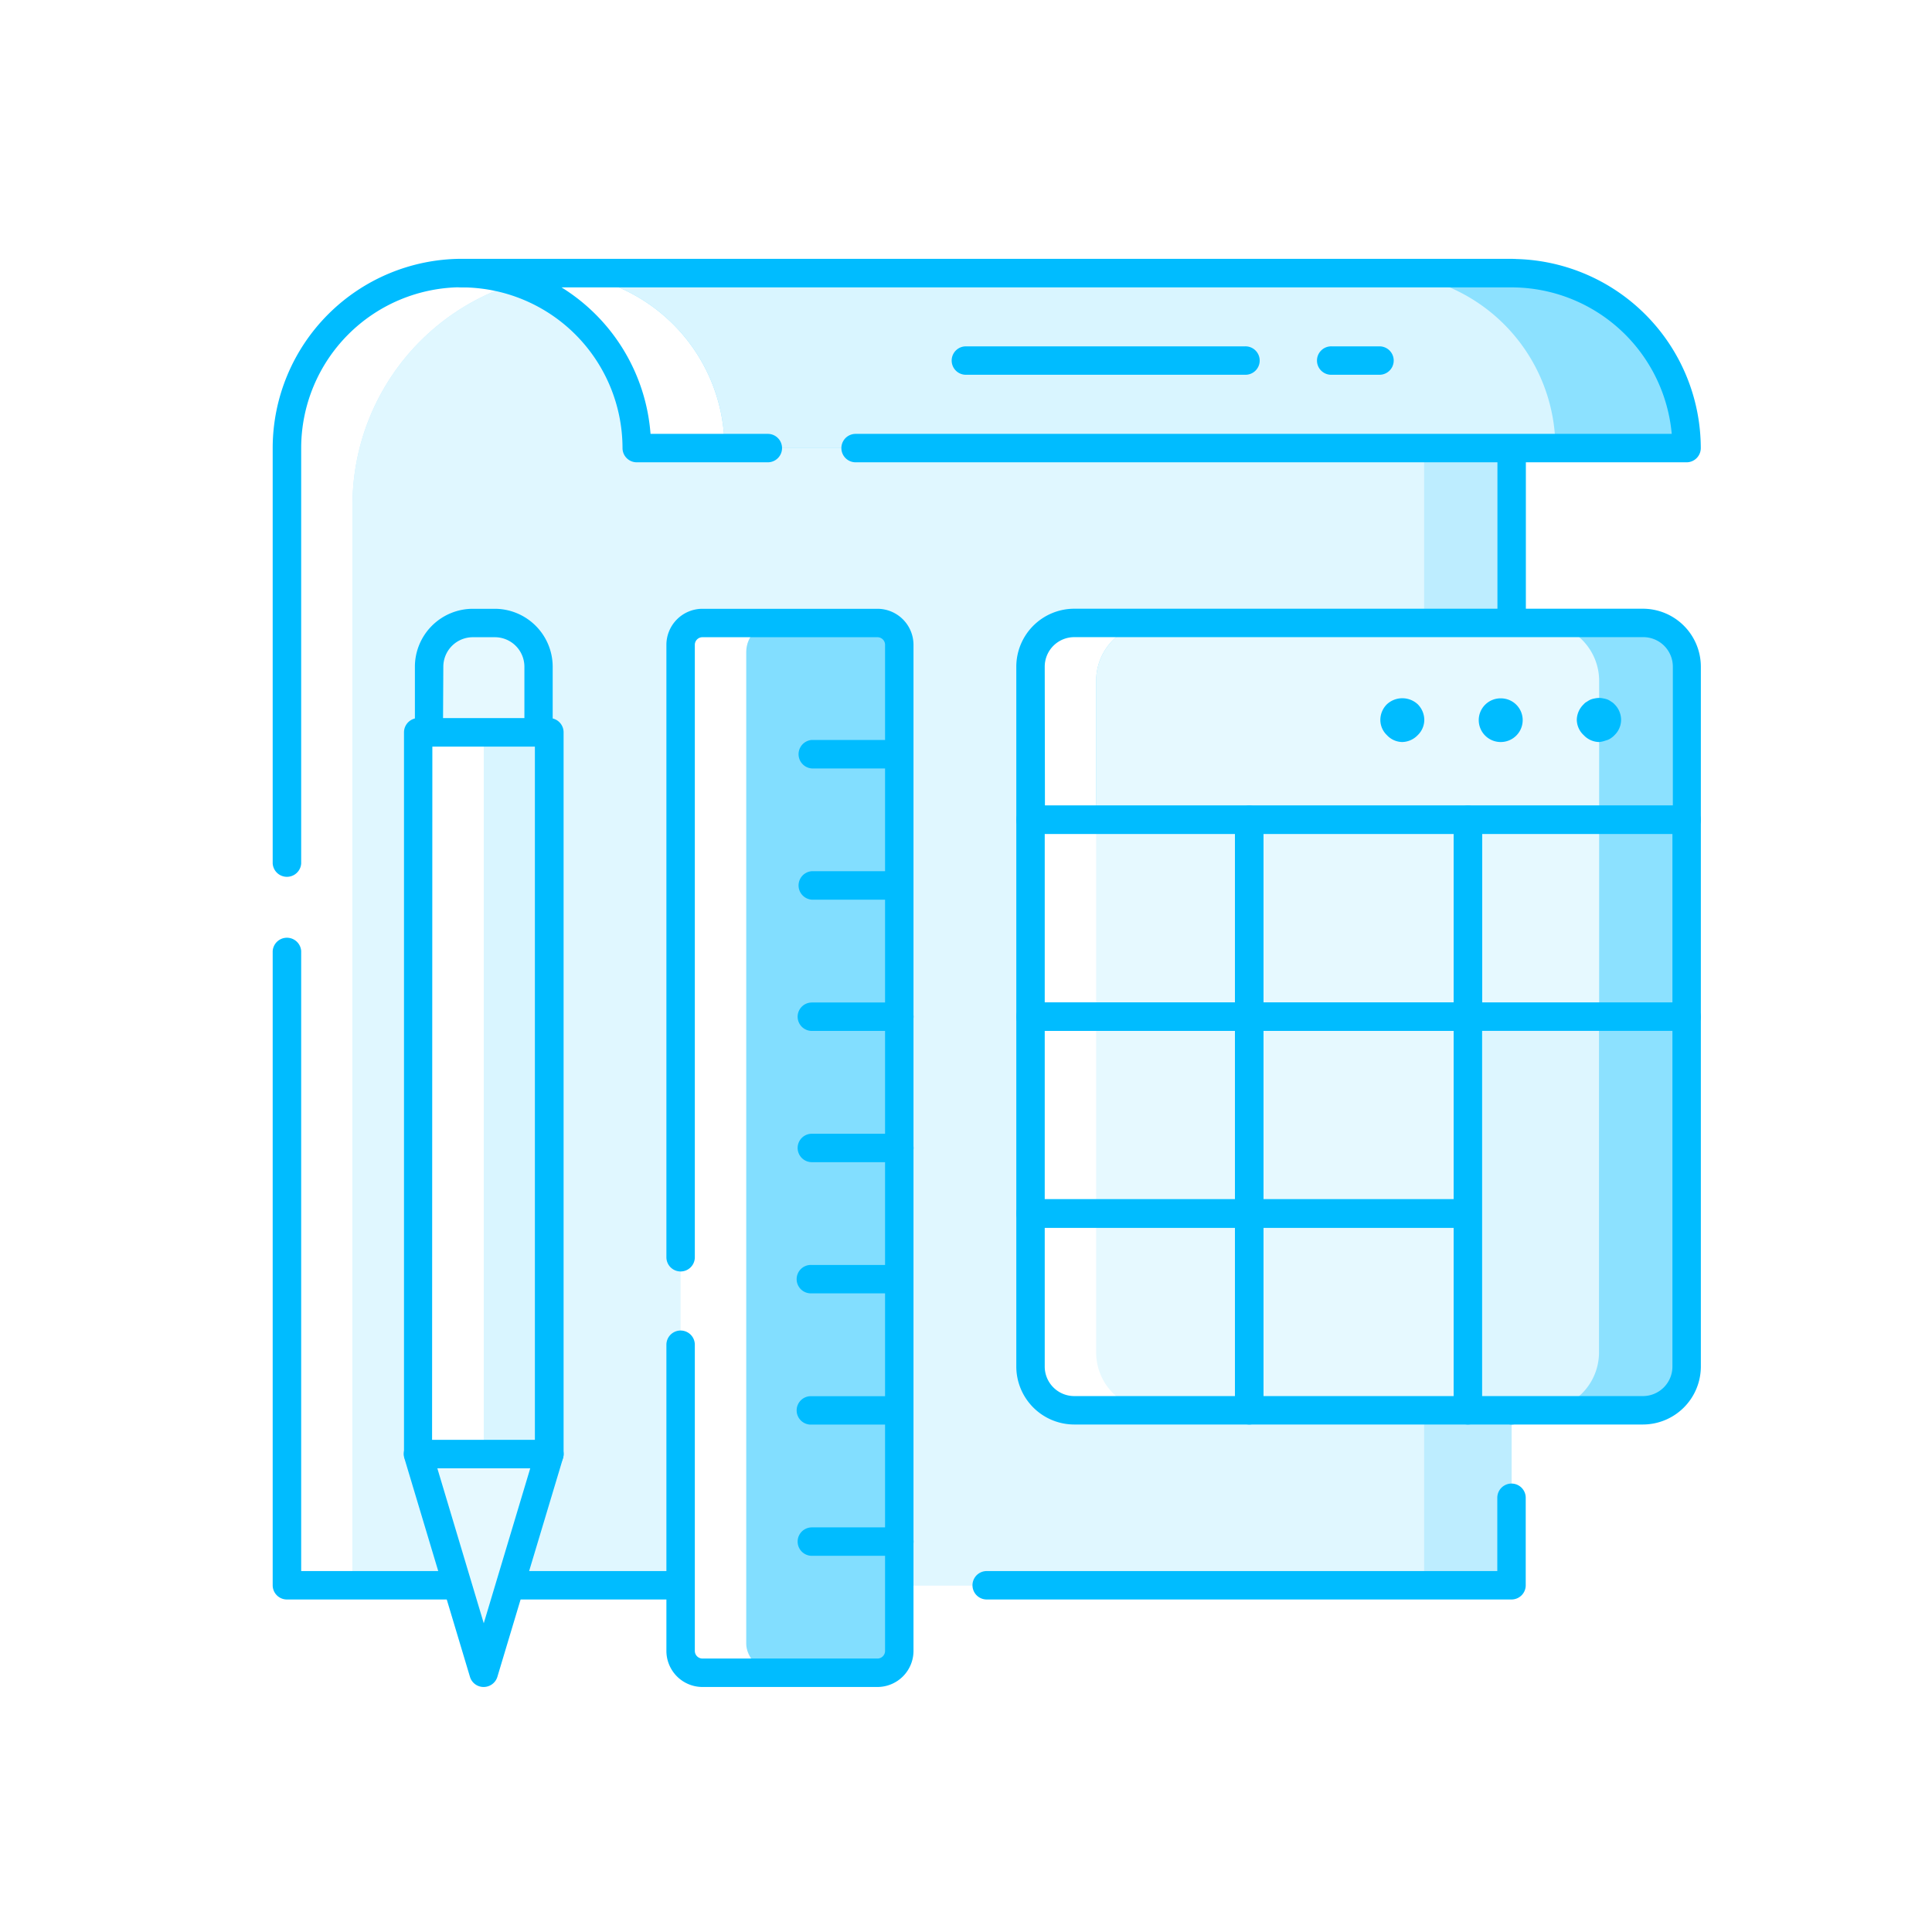 <svg xmlns="http://www.w3.org/2000/svg" viewBox="0 0 280 280"><defs><style>.cls-1{fill:#fff;}.cls-2{fill:#bdedff;}.cls-3{fill:#e0f7ff;}.cls-4{fill:#00bcff;}.cls-5{fill:#8ce1ff;}.cls-6{fill:#d9f5ff;}.cls-7{fill:#e6f9ff;}.cls-8{fill:#ddf6ff;}.cls-9{fill:#82deff;}</style></defs><g id="レイヤー_2" data-name="レイヤー 2"><g id="レイヤー_1-2" data-name="レイヤー 1"><rect class="cls-1" width="280" height="280"/><path class="cls-1" d="M35.24,45.92H191.82a33.6,33.6,0,0,1,33.6,33.6V223.41a0,0,0,0,1,0,0H35.24a0,0,0,0,1,0,0V45.92A0,0,0,0,1,35.24,45.92Z" transform="translate(-4.33 264.99) rotate(-90)"/><path class="cls-2" d="M40,50.67H196.57a33.6,33.6,0,0,1,33.6,33.6V218.66a0,0,0,0,1,0,0H40a0,0,0,0,1,0,0v-168A0,0,0,0,1,40,50.67Z" transform="translate(0.42 269.75) rotate(-90)"/><path class="cls-3" d="M33.66,57H190.23a33.6,33.6,0,0,1,33.6,33.6V212.32a0,0,0,0,1,0,0H33.66a0,0,0,0,1,0,0V57A0,0,0,0,1,33.66,57Z" transform="translate(-5.92 263.41) rotate(-90)"/><path class="cls-4" d="M219.08,206.45a2.06,2.06,0,0,1-2.06-2.06V41.63H66.94a23.32,23.32,0,0,0-23.29,23.3v60.22a2.07,2.07,0,0,1-4.13,0V64.93A27.45,27.45,0,0,1,66.94,37.51H219.08a2.06,2.06,0,0,1,2.06,2.06V204.39A2.06,2.06,0,0,1,219.08,206.45Z"/><path class="cls-4" d="M127.16,231.81H41.58a2.06,2.06,0,0,1-2.06-2.06V137.83a2.07,2.07,0,0,1,4.13,0v89.86h83.51a2.06,2.06,0,1,1,0,4.12Z"/><path class="cls-4" d="M219.08,231.81H143a2.06,2.06,0,0,1,0-4.12h74V217.07a2.06,2.06,0,1,1,4.12,0v12.68A2.06,2.06,0,0,1,219.08,231.81Z"/><path class="cls-1" d="M66.94,39.58A25.35,25.35,0,0,1,92.29,64.93H244.43a25.35,25.35,0,0,0-25.35-25.35Z"/><path class="cls-5" d="M79.62,39.58A25.36,25.36,0,0,1,105,64.93H244.43a25.35,25.35,0,0,0-25.35-25.35Z"/><path class="cls-6" d="M79.62,39.58A25.36,25.36,0,0,1,105,64.93H225.42a25.36,25.36,0,0,0-25.36-25.35Z"/><path class="cls-4" d="M244.43,67H124a2.06,2.06,0,0,1,0-4.12H242.28a23.33,23.33,0,0,0-23.21-21.23H81.38a27.41,27.41,0,0,1,12.9,21.23h17a2.06,2.06,0,0,1,0,4.12h-19a2.06,2.06,0,0,1-2.06-2.06,23.32,23.32,0,0,0-23.3-23.29,2.06,2.06,0,0,1,0-4.12H219.07a27.45,27.45,0,0,1,27.42,27.41A2.06,2.06,0,0,1,244.43,67Z"/><path class="cls-1" d="M157.75,90.28H236a8.4,8.4,0,0,1,8.4,8.4v20.13a0,0,0,0,1,0,0H149.35a0,0,0,0,1,0,0V98.68A8.4,8.4,0,0,1,157.75,90.28Z"/><path class="cls-5" d="M167.26,90.28H236a8.4,8.4,0,0,1,8.4,8.4v20.13a0,0,0,0,1,0,0H158.86a0,0,0,0,1,0,0V98.68A8.4,8.4,0,0,1,167.26,90.28Z"/><path class="cls-7" d="M167.26,90.28h56.1a8.4,8.4,0,0,1,8.4,8.4v20.13a0,0,0,0,1,0,0h-72.9a0,0,0,0,1,0,0V98.68A8.4,8.4,0,0,1,167.26,90.28Z"/><path class="cls-4" d="M244.44,120.87H149.35a2.06,2.06,0,0,1-2.06-2.06V96.62a8.41,8.41,0,0,1,8.4-8.4H238.1a8.41,8.41,0,0,1,8.4,8.4v22.19A2.06,2.06,0,0,1,244.44,120.87Zm-93-4.12h91V96.62a4.28,4.28,0,0,0-4.28-4.28H155.69a4.28,4.28,0,0,0-4.28,4.28Z"/><rect class="cls-1" x="149.35" y="147.34" width="31.7" height="28.53"/><rect class="cls-1" x="149.35" y="118.81" width="31.7" height="28.53"/><path class="cls-1" d="M149.35,175.87H181a0,0,0,0,1,0,0v28.52a0,0,0,0,1,0,0h-23.3a8.4,8.4,0,0,1-8.4-8.4V175.87A0,0,0,0,1,149.35,175.87Z"/><path class="cls-4" d="M203.21,107.54a3.09,3.09,0,0,1-2.21-1,3.06,3.06,0,0,1-.95-2.22,3.21,3.21,0,0,1,.95-2.25,3.29,3.29,0,0,1,4.47,0,3.24,3.24,0,0,1,.95,2.25,3.09,3.09,0,0,1-.95,2.22A3.2,3.2,0,0,1,203.21,107.54Z"/><path class="cls-4" d="M214.31,104.37a3.16,3.16,0,0,1,3.17-3.16h0a3.16,3.16,0,0,1,3.2,3.16h0a3.18,3.18,0,0,1-3.2,3.17h0A3.18,3.18,0,0,1,214.31,104.37Z"/><path class="cls-4" d="M231.77,107.54a3.13,3.13,0,0,1-2.25-1,3.09,3.09,0,0,1-1-2.22,3.2,3.2,0,0,1,1-2.25,1.5,1.5,0,0,1,.48-.38,3.16,3.16,0,0,1,.54-.31,3.13,3.13,0,0,1,.6-.16,2.84,2.84,0,0,1,1.23,0,3.43,3.43,0,0,1,.61.16,2.73,2.73,0,0,1,.53.31,1.91,1.91,0,0,1,.48.38,3.2,3.2,0,0,1,.95,2.25,3.09,3.09,0,0,1-.95,2.22,2.67,2.67,0,0,1-.48.41,2.25,2.25,0,0,1-.53.29l-.61.19A4.07,4.07,0,0,1,231.77,107.54Z"/><path class="cls-7" d="M158.86,175.87H181a0,0,0,0,1,0,0v28.52a0,0,0,0,1,0,0H167.26a8.4,8.4,0,0,1-8.4-8.4V175.87A0,0,0,0,1,158.86,175.87Z"/><rect class="cls-7" x="181.05" y="175.87" width="31.7" height="28.52"/><rect class="cls-7" x="158.86" y="147.34" width="22.19" height="28.53"/><rect class="cls-7" x="181.05" y="147.34" width="31.7" height="28.53"/><rect class="cls-7" x="158.86" y="118.81" width="22.19" height="28.53"/><rect class="cls-7" x="181.05" y="118.81" width="31.7" height="28.53"/><rect class="cls-7" x="212.74" y="118.81" width="31.7" height="28.53"/><rect class="cls-5" x="212.74" y="118.81" width="31.7" height="28.53"/><rect class="cls-7" x="212.74" y="118.81" width="19.02" height="28.53"/><path class="cls-4" d="M181.05,206.45H155.69a8.41,8.41,0,0,1-8.4-8.4V175.87a2.07,2.07,0,0,1,2.06-2.07h31.7a2.07,2.07,0,0,1,2.06,2.07v28.52A2.06,2.06,0,0,1,181.05,206.45Zm-29.64-28.52v20.12a4.28,4.28,0,0,0,4.28,4.28H179v-24.4Z"/><path class="cls-4" d="M212.74,206.45H181.05a2.07,2.07,0,0,1-2.07-2.06V175.87a2.07,2.07,0,0,1,2.07-2.07h31.69a2.07,2.07,0,0,1,2.06,2.07v28.52A2.06,2.06,0,0,1,212.74,206.45Zm-29.63-4.12h27.57v-24.4H183.11Z"/><path class="cls-4" d="M181.05,177.93h-31.7a2.06,2.06,0,0,1-2.06-2.06V147.34a2.06,2.06,0,0,1,2.06-2.06h31.7a2.06,2.06,0,0,1,2.06,2.06v28.53A2.06,2.06,0,0,1,181.05,177.93Zm-29.64-4.13H179V149.4H151.41Z"/><path class="cls-4" d="M212.74,177.93H181.05a2.07,2.07,0,0,1-2.07-2.06V147.34a2.07,2.07,0,0,1,2.07-2.06h31.69a2.06,2.06,0,0,1,2.06,2.06v28.53A2.06,2.06,0,0,1,212.74,177.93Zm-29.63-4.13h27.57V149.4H183.11Z"/><path class="cls-4" d="M181.05,149.4h-31.7a2.06,2.06,0,0,1-2.06-2.06V118.81a2.06,2.06,0,0,1,2.06-2.06h31.7a2.06,2.06,0,0,1,2.06,2.06v28.53A2.06,2.06,0,0,1,181.05,149.4Zm-29.64-4.12H179V120.87H151.41Z"/><path class="cls-4" d="M212.74,149.4H181.05a2.07,2.07,0,0,1-2.07-2.06V118.81a2.07,2.07,0,0,1,2.07-2.06h31.69a2.06,2.06,0,0,1,2.06,2.06v28.53A2.06,2.06,0,0,1,212.74,149.4Zm-29.63-4.12h27.57V120.87H183.11Z"/><path class="cls-4" d="M244.44,149.4h-31.7a2.06,2.06,0,0,1-2.06-2.06V118.81a2.06,2.06,0,0,1,2.06-2.06h31.7a2.06,2.06,0,0,1,2.06,2.06v28.53A2.06,2.06,0,0,1,244.44,149.4Zm-29.64-4.12h27.58V120.87H214.8Z"/><path class="cls-5" d="M212.74,147.34h31.7a0,0,0,0,1,0,0V196a8.4,8.4,0,0,1-8.4,8.4h-23.3a0,0,0,0,1,0,0V147.34A0,0,0,0,1,212.74,147.34Z"/><path class="cls-8" d="M212.74,147.34h19a0,0,0,0,1,0,0V196a8.4,8.4,0,0,1-8.4,8.4H212.74a0,0,0,0,1,0,0V147.34A0,0,0,0,1,212.74,147.34Z"/><path class="cls-4" d="M238.1,206.45H212.74a2.06,2.06,0,0,1-2.06-2.06v-57a2.06,2.06,0,0,1,2.06-2.06h31.7a2.06,2.06,0,0,1,2.06,2.06v50.71A8.41,8.41,0,0,1,238.1,206.45Zm-23.3-4.12h23.3a4.28,4.28,0,0,0,4.28-4.28V149.4H214.8Z"/><polygon class="cls-7" points="79.62 210.73 70.11 242.43 60.6 210.73 79.62 210.73"/><path class="cls-4" d="M70.11,244.49a2.06,2.06,0,0,1-2-1.47l-9.51-31.7a2.06,2.06,0,0,1,2-2.65h19a2.06,2.06,0,0,1,2,2.65L72.09,243A2.08,2.08,0,0,1,70.11,244.49Zm-6.73-31.7,6.73,22.47,6.74-22.47Z"/><rect class="cls-1" x="60.61" y="106.13" width="19.02" height="104.6"/><rect class="cls-6" x="70.11" y="106.13" width="9.51" height="104.6"/><path class="cls-4" d="M79.62,212.79h-19a2.07,2.07,0,0,1-2.07-2.06V106.13a2.07,2.07,0,0,1,2.07-2.06h19a2.06,2.06,0,0,1,2.06,2.06v104.6A2.06,2.06,0,0,1,79.62,212.79Zm-17-4.12h14.9V108.2H62.66Z"/><path class="cls-7" d="M69.39,90.29h1.44a7.2,7.2,0,0,1,7.2,7.2v8.65a0,0,0,0,1,0,0H62.19a0,0,0,0,1,0,0V97.49A7.2,7.2,0,0,1,69.39,90.29Z"/><path class="cls-4" d="M78,108.2H62.19a2.07,2.07,0,0,1-2.06-2.07v-9.5a8.41,8.41,0,0,1,8.4-8.4H71.7a8.41,8.41,0,0,1,8.4,8.4v9.5A2.07,2.07,0,0,1,78,108.2Zm-13.79-4.13H76V96.63a4.28,4.28,0,0,0-4.28-4.28H68.53a4.28,4.28,0,0,0-4.28,4.28Z"/><rect class="cls-1" x="98.64" y="90.29" width="31.7" height="152.14" rx="4.2"/><rect class="cls-9" x="108.15" y="90.29" width="22.19" height="152.14" rx="4.2"/><path class="cls-4" d="M127.16,244.49H101.81a5.23,5.23,0,0,1-5.23-5.23V194.89a2.06,2.06,0,0,1,4.12,0v44.37a1.11,1.11,0,0,0,1.11,1.11h25.35a1.11,1.11,0,0,0,1.11-1.11V93.46a1.1,1.1,0,0,0-1.11-1.11H101.81a1.1,1.1,0,0,0-1.11,1.11v88.75a2.06,2.06,0,0,1-4.12,0V93.46a5.23,5.23,0,0,1,5.23-5.23h25.35a5.23,5.23,0,0,1,5.23,5.23v145.8A5.23,5.23,0,0,1,127.16,244.49Z"/><path class="cls-4" d="M130.34,111.37H117.66a2.07,2.07,0,0,1,0-4.13h12.68a2.07,2.07,0,0,1,0,4.13Z"/><path class="cls-4" d="M130.34,130.39H117.66a2.07,2.07,0,0,1,0-4.13h12.68a2.07,2.07,0,0,1,0,4.13Z"/><path class="cls-4" d="M130.34,149.41H117.66a2.06,2.06,0,1,1,0-4.12h12.68a2.06,2.06,0,0,1,0,4.12Z"/><path class="cls-4" d="M130.34,168.43H117.66a2.06,2.06,0,1,1,0-4.12h12.68a2.06,2.06,0,0,1,0,4.12Z"/><path class="cls-4" d="M130.34,187.44H117.66a2.06,2.06,0,1,1,0-4.11h12.68a2.06,2.06,0,0,1,0,4.11Z"/><path class="cls-4" d="M130.34,206.46H117.66a2.06,2.06,0,1,1,0-4.11h12.68a2.06,2.06,0,0,1,0,4.11Z"/><path class="cls-4" d="M130.34,225.48H117.66a2.06,2.06,0,1,1,0-4.12h12.68a2.06,2.06,0,0,1,0,4.12Z"/><path class="cls-4" d="M180.36,54.31H139.84a2.06,2.06,0,0,1,0-4.11h40.52a2.06,2.06,0,1,1,0,4.11Z"/><path class="cls-4" d="M200.07,54.31h-7a2.06,2.06,0,1,1,0-4.11h7a2.06,2.06,0,0,1,0,4.11Z"/></g></g></svg>